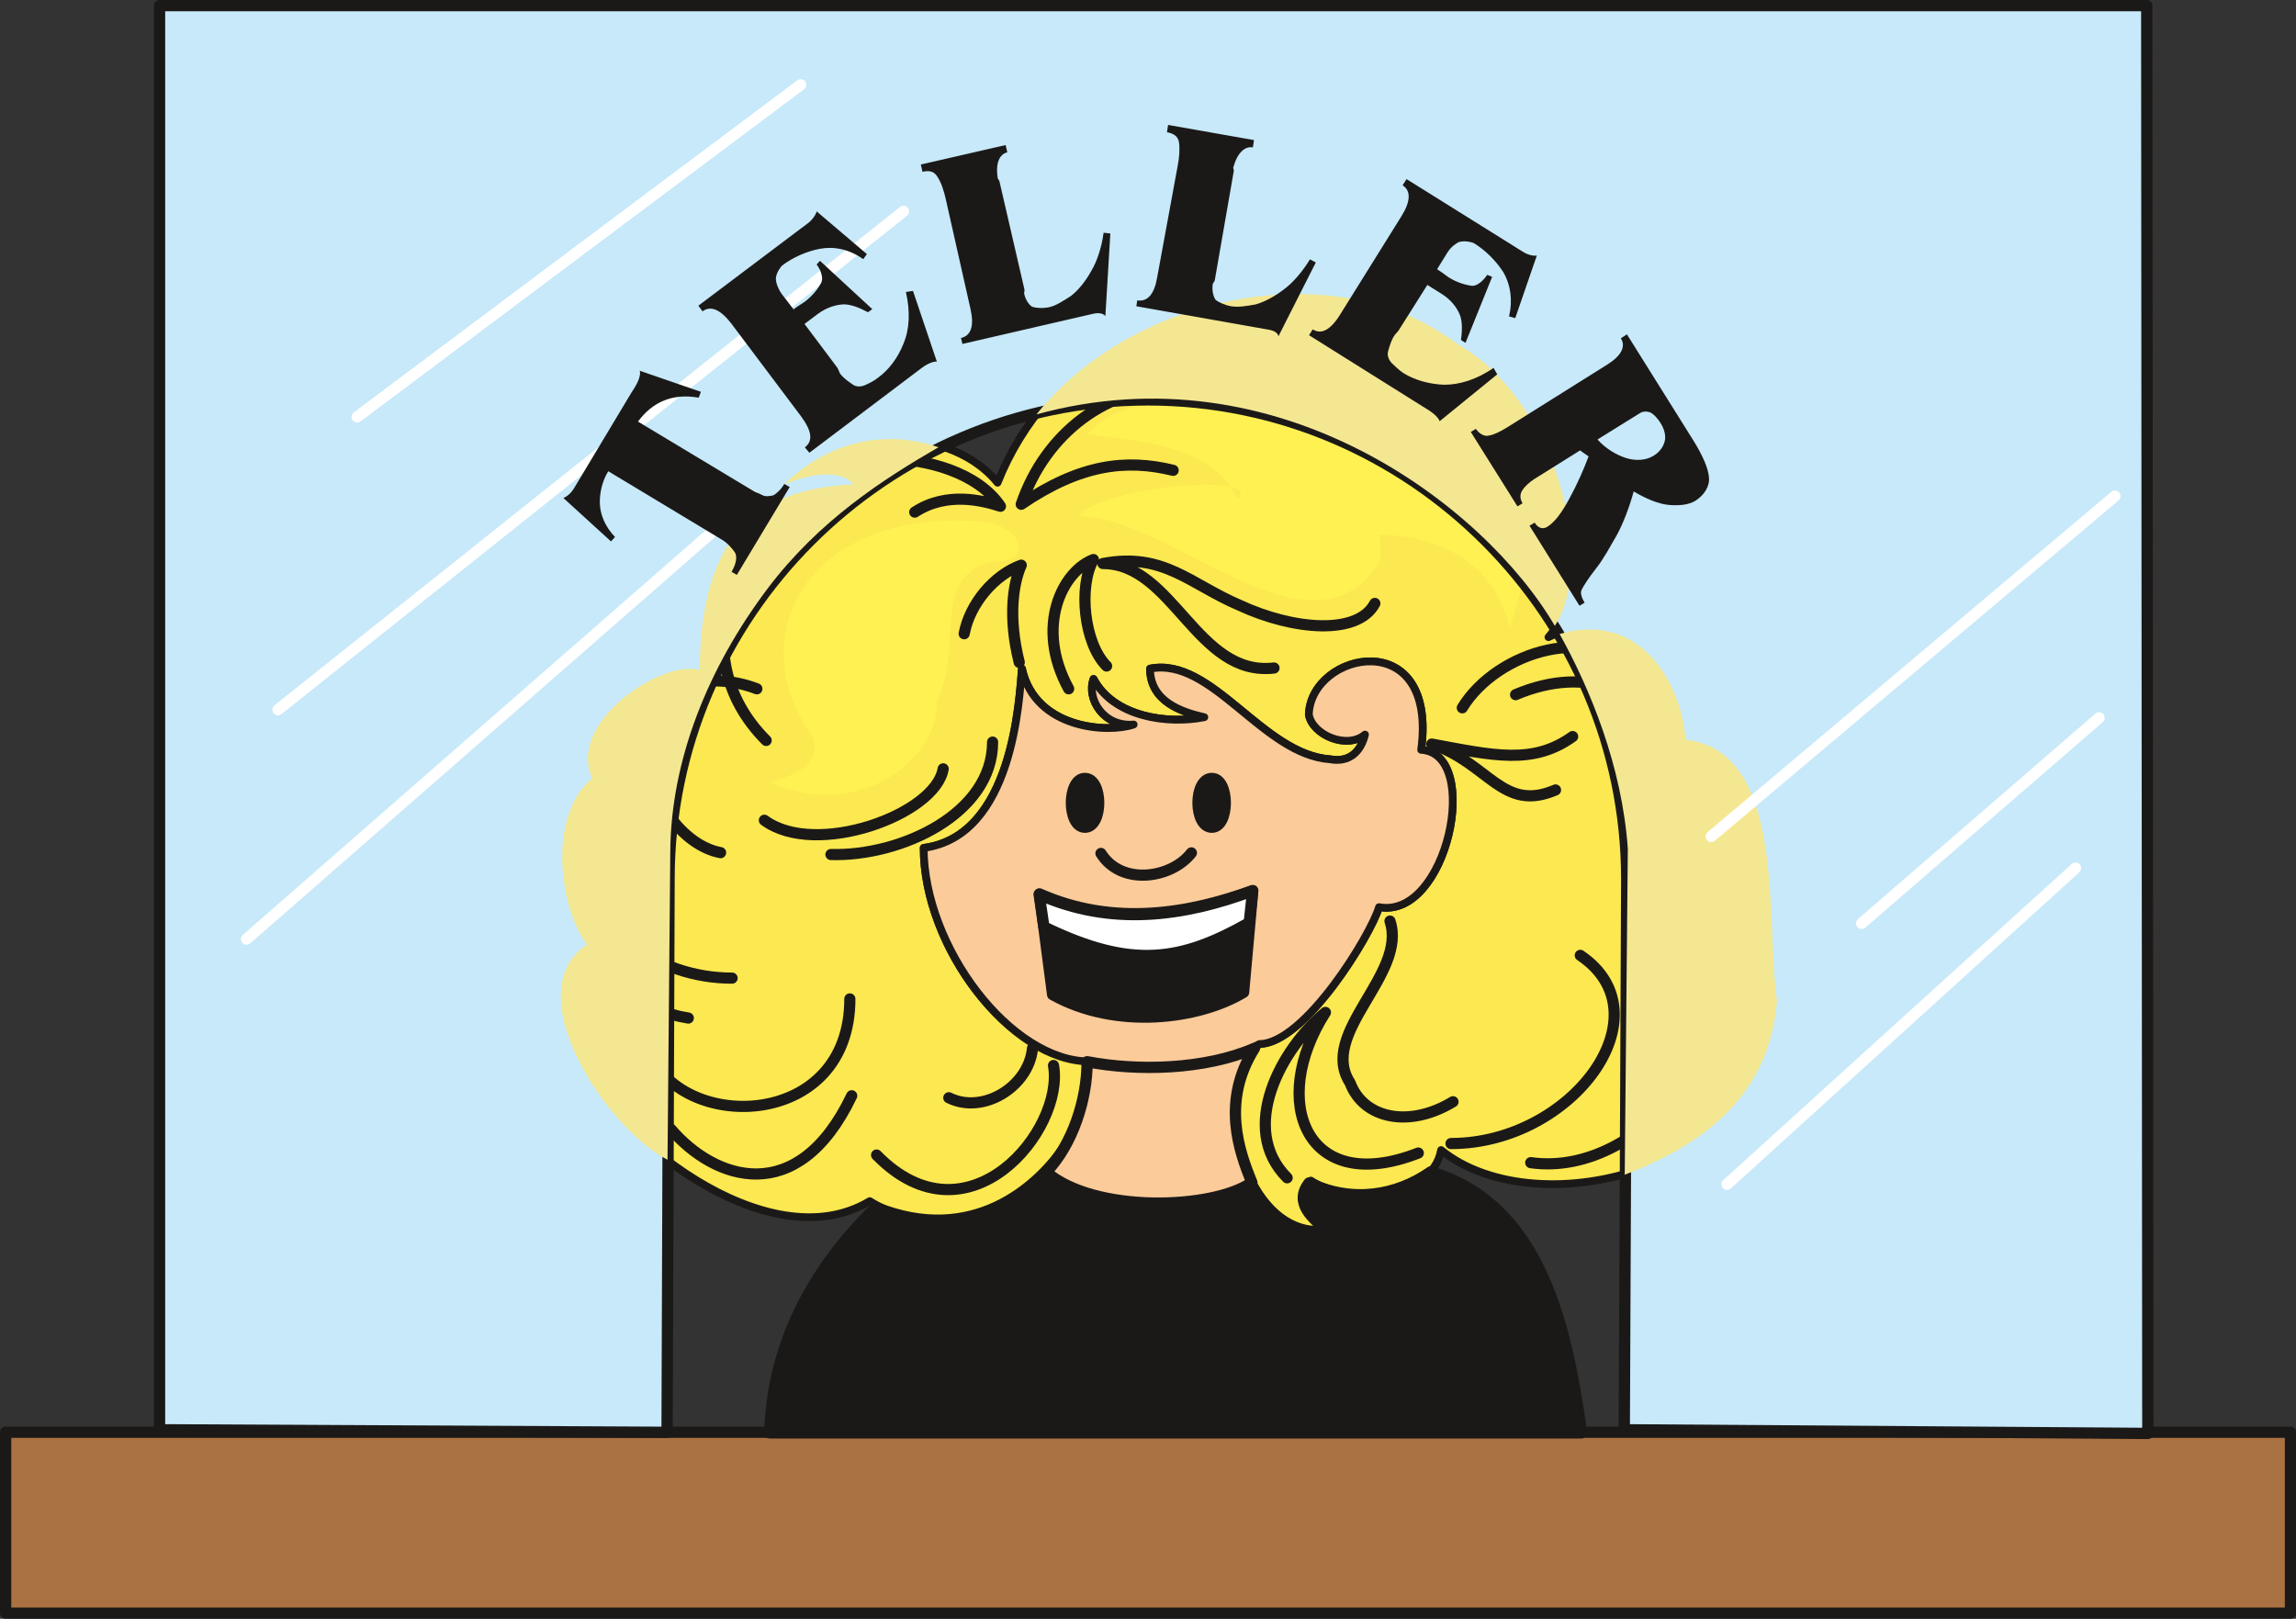 <svg xmlns="http://www.w3.org/2000/svg" xml:space="preserve" width="784.819" height="553.361" fill-rule="evenodd" stroke-linejoin="round" stroke-width="28.222" preserveAspectRatio="xMidYMid" version="1.2" viewBox="0 0 20765 14641"><rect x="0" y="0" width="20765" height="14641" fill="#333333" stroke="none"/><defs class="ClipPathGroup"><clipPath id="a" clipPathUnits="userSpaceOnUse"><path d="M0 0h20765v14641H0z"/></clipPath></defs><g class="SlideGroup"><g class="Slide" clip-path="url(#a)"><g class="Page"><g class="com.sun.star.drawing.ClosedBezierShape"><path fill="none" d="M5052 2607h11053v8557H5052z" class="BoundingBox"/><path fill="#FCE850" d="M9022 4366c-475-585-1621-470-1910 35 398-160 690-114 800-23-1128-23-1527 457-1603 1669-361-135-1087 439-978 1007-344 211-291 1173-43 1455-266 153-230 590-89 1009 295 724 1735 1905 2667 1346 800 500 1968-112 1968-1288-708 0-1480-1011-1480-1907 810-107 863-1343 889-1622 121 554 787 584 1010 505-271 26-429-231-363-411 183 345 671 411 1002 345-201-45-491-139-491-439 562-112 1017 780 1631 820 166 32 275-63 313-223-165 137-475 2-508-180 18-574 1168-818 1016 317 554 33 236 1538-381 1423-74 252-673 1235-1082 1237-518 526-41 1842 627 1672-218-186-254-297-162-435 307 204 1097 181 1178-276 874 711 3036 172 3036-1397-69 198-64 401-244 401 63-379 205-813 170-1158 56-800-252-1604-747-1589-15-541-561-1227-1244-896 248-287 302-742 177-1230-622-2577-4270-2409-5159-167Z"/><path fill="none" stroke="#1B1918" stroke-linecap="round" stroke-width="70" d="M9022 4366c-475-585-1621-470-1910 35 398-160 690-114 800-23-1128-23-1527 457-1603 1669-361-135-1087 439-978 1007-344 211-291 1173-43 1455-266 153-230 590-89 1009 295 724 1735 1905 2667 1346 800 500 1968-112 1968-1288-708 0-1480-1011-1480-1907 810-107 863-1343 889-1622 121 554 787 584 1010 505-271 26-429-231-363-411 183 345 671 411 1002 345-201-45-491-139-491-439 562-112 1017 780 1631 820 166 32 275-63 313-223-165 137-475 2-508-180 18-574 1168-818 1016 317 554 33 236 1538-381 1423-74 252-673 1235-1082 1237-518 526-41 1842 627 1672-218-186-254-297-162-435 307 204 1097 181 1178-276 874 711 3036 172 3036-1397-69 198-64 401-244 401 63-379 205-813 170-1158 56-800-252-1604-747-1589-15-541-561-1227-1244-896 248-287 302-742 177-1230-622-2577-4270-2409-5159-167Z"/></g><g class="com.sun.star.drawing.PolyPolygonShape"><path fill="none" d="M0 12903h20767v1741H0z" class="BoundingBox"/><path fill="#AA7142" d="M51 12954h20664v1637H51v-1637Zm0 0Z"/><path fill="none" stroke="#1B1918" stroke-linecap="round" stroke-width="102" d="M51 12954h20664v1637H51v-1637Z"/></g><g class="com.sun.star.drawing.ClosedBezierShape"><path fill="none" d="M8319 5947h4857v3747H8319z" class="BoundingBox"/><path fill="#FBCB99" d="M11390 9443c409-3 1008-987 1082-1238 617 114 935-1390 381-1423 152-1135-998-891-1016-318 33 183 343 318 508 180-38 160-147 254-313 224-614-41-1069-931-1631-820 0 299 289 393 491 439-331 66-819 0-1002-346-66 181 92 437 363 412-223 79-889 48-1011-505-25 279-78 1514-888 1621 0 897 789 1931 1498 1931 582 94 1093 94 1538-157Z"/><path fill="none" stroke="#1B1918" stroke-linecap="round" stroke-width="70" d="M11390 9443c409-3 1008-987 1082-1238 617 114 935-1390 381-1423 152-1135-998-891-1016-318 33 183 343 318 508 180-38 160-147 254-313 224-614-41-1069-931-1631-820 0 299 289 393 491 439-331 66-819 0-1002-346-66 181 92 437 363 412-223 79-889 48-1011-505-25 279-78 1514-888 1621 0 897 789 1931 1498 1931 582 94 1093 94 1538-157Z"/></g><g fill="none" class="com.sun.star.drawing.OpenBezierShape"><path d="M5226 3461h10349v7351H5226z" class="BoundingBox"/><path stroke="#1B1918" stroke-linecap="round" stroke-width="101" d="M9957 7719c186 297 640 226 818-5M9528 9637c102 587-775 1653-1600 810"/><path stroke="#1B1918" stroke-linecap="round" stroke-width="101" d="M9338 9482c-34 345-445 602-757 447m-2513 284c393 460 1145 722 1635-302"/><path stroke="#1B1918" stroke-linecap="round" stroke-width="101" d="M5880 9535c317 714 1806 673 1806-500m-2340-447c173 310 450 551 879 620m-947-1684c-32 894 683 1323 1343 1323m2356-2135c0 646-826 1035-1462 1017"/><path stroke="#1B1918" stroke-linecap="round" stroke-width="101" d="M8530 6954c-69 415-1154 808-1617 465m-980-707c-155 397 206 931 584 1000"/><path stroke="#1B1918" stroke-linecap="round" stroke-width="101" d="M6845 6230c-897-343-1856 619-981 1294"/><path stroke="#1B1918" stroke-linecap="round" stroke-width="101" d="M7223 4993c-518-173-1069 929-294 1704m1085-2548c361 0 826 122 1034 430-158-51-485-137-775 53m2355-1120c-602-14-1169 396-1392 1049 531-361 945-412 1374-307M9218 5991c-104-414-53-721 18-879-241 86-465 346-516 620m1288 292c-206-206-256-721-119-963-277 104-534 602-224 1169m1857-188c-696 81-912-945-1547-945 551-104 790 188 1237 378 483 224 1067 275 1222-17m791 944c312-515 1221-792 1582-256"/><path stroke="#1B1918" stroke-linecap="round" stroke-width="101" d="M13707 6283c653-277 1240-36 1240 533m-724-154c-361 259-721 170-1274 68 517 173 639 621 1119 415m-224 3371c1042 147 2093-1258 1514-2167"/><path stroke="#1B1918" stroke-linecap="round" stroke-width="101" d="M13123 10343c1095 0 1961-1168 1169-1702m-1721-310c160 483-653 1014-361 1463 122 325 534 412 931 171"/><path stroke="#1B1918" stroke-linecap="round" stroke-width="101" d="M12827 10429c-1013 397-1356-464-840-1272-397 325-793 1049-346 1496"/></g><g class="com.sun.star.drawing.ClosedBezierShape"><path fill="none" d="M9350 6990h2032v2262H9350z" class="BoundingBox"/><path fill="#1B1918" d="M9812 7041c166 0 166 441 0 441-163 0-163-441 0-441Zm0 0Zm1148 0c162 0 162 441 0 441-167 0-167-441 0-441Zm0 0ZM9401 8085c681 303 1370 173 1929-30l-83 920c-400 242-1150 343-1727 21l-119-911Z"/><path fill="none" stroke="#1B1918" stroke-linecap="round" stroke-width="102" d="M9812 7041c166 0 166 441 0 441-163 0-163-441 0-441Zm1148 0c162 0 162 441 0 441-167 0-167-441 0-441ZM9401 8085c681 303 1370 173 1929-30l-83 920c-400 242-1150 343-1727 21l-119-911Z"/></g><g class="com.sun.star.drawing.ClosedBezierShape"><path fill="none" d="M6965 2796h6873v4395H6965z" class="BoundingBox"/><path fill="#FFF152" d="M10180 3256c999-962 4489-533 3473 2426-117-551-604-844-1183-844 17 53 28 214 0 260-638 945-1877-430-2719-430 223-277 1680-394 1444-158-239-497-911-515-1358-584 308-361 964-310 1203-223 35-412-376-498-860-447Zm0 0ZM8976 5080c-566 137-256 739-498 1255 0 602-792 1085-1513 739 309-86 429-188 393-393-685-948-33-2102 1550-1962 327 50 464 361 68 361Z"/></g><g class="com.sun.star.drawing.ClosedBezierShape"><path fill="none" d="M6911 10339h7445v2673H6911z" class="BoundingBox"/><path fill="#1B1918" d="M6962 12960c20-697 302-1398 960-2039 873 352 1459-180 1702-530l915 431 769-122c168 313 427 481 699 431-130-105-310-248-168-431 389 183 791 117 1101-101 996 294 1229 1398 1364 2361H6962Z"/><path fill="none" stroke="#1B1918" stroke-linecap="round" stroke-width="102" d="M6962 12960c20-697 302-1398 960-2039 873 352 1459-180 1702-530l915 431 769-122c168 313 427 481 699 431-130-105-310-248-168-431 389 183 791 117 1101-101 996 294 1229 1398 1364 2361H6962Z"/></g><g class="com.sun.star.drawing.ClosedBezierShape"><path fill="none" d="M1392 0h18086v13017H1392z" class="BoundingBox"/><path fill="#C7E9F9" d="m19425 12965-4735-33 22-4981c0-2381-1953-4334-4330-4334-2378 0-4331 1953-4331 4334l-18 5004-4590-23V51h17972l10 12914Z"/><path fill="none" stroke="#1B1918" stroke-linecap="round" stroke-width="102" d="m19425 12965-4735-33 22-4981c0-2381-1953-4334-4330-4334-2378 0-4331 1953-4331 4334l-18 5004-4590-23V51h17972l10 12914Z"/></g><g class="com.sun.star.drawing.ClosedBezierShape"><path fill="none" d="M5072 2660h11000v7967H5072z" class="BoundingBox"/><path fill="#F4E792" d="M14105 5734c277 498 564 1193 617 1942l-28 2949c759-290 1311-747 1377-1575-107-734 91-2253-826-2360-40-524-419-1166-1140-956Zm0 0Zm-8068 4756 25-2786c5-831 343-1667 879-2379 465-617 1046-990 1547-1280-318-109-874-165-1400 338 264-112 536-129 628-2-666 35-1385 264-1387 1679-348-97-1204 475-973 978-421 353-284 1209-46 1504-646 427 168 1661 727 1948Zm0 0Zm3337-6742c2178-599 4045 815 4688 1913 398-628-26-2068-879-2548-1098-835-2938-454-3809 635Z"/></g><g fill="none" class="com.sun.star.drawing.PolyLineShape"><path d="M2179 715h17001v10049H2179z" class="BoundingBox"/><path stroke="#FFF" stroke-linecap="round" stroke-width="102" d="M3230 3771 7241 767M2514 6419l5657-4507M2230 8494l4582-4006m8807 6224 3152-2860m-1935 500 2148-1859m-3507 1072 3650-3077"/></g><g class="com.sun.star.drawing.ClosedBezierShape"><path fill="none" d="M9347 8006h2034v689H9347z" class="BoundingBox"/><path fill="#FFF" d="M9441 8383c797 388 1240 312 1857-37l31-289c-630 236-1286 321-1931 33l43 293Z"/><path fill="none" stroke="#1B1918" stroke-linecap="round" stroke-width="102" d="M9441 8383c797 388 1240 312 1857-37l31-289c-630 236-1286 321-1931 33l43 293Z"/></g><g class="com.sun.star.drawing.ClosedBezierShape"><path fill="none" d="M9410 9431h1987v1503H9410z" class="BoundingBox"/><path fill="#FBCB99" d="M9832 9603c0 339-129 746-370 998 436 376 1509 340 1860 94-117-285-277-735 23-1213-452 195-1058 208-1513 121Z"/><path fill="none" stroke="#1B1918" stroke-linecap="round" stroke-width="102" d="M9832 9603c0 339-129 746-370 998 436 376 1509 340 1860 94-117-285-277-735 23-1213-452 195-1058 208-1513 121Z"/></g><g class="com.sun.star.drawing.ClosedBezierShape"><path fill="none" d="M5095 1130h10363v4350H5095z" class="BoundingBox"/><path fill="#1B1918" d="M5501 4262c-59 97-79 206-76 295 5 102 48 206 137 300l-36 40-431-393c25-8 66-38 96-87 10-15 25-40 38-63l483-805c15-23 30-46 35-56 38-64 49-122 38-140l554 191-20 53c-229-41-414 33-549 216l1029 619c33 21 68 31 91 44 33 20 74 10 102 5 30-15 74-56 101-104l49 28-478 795-48-28c43-71 53-140 30-176-22-33-68-86-116-114l-1029-620Zm0 0Zm1676-1464c43-33 92-61 104-71 77-58 127-132 145-167 21-39 5-107-40-168l30-33 473 437-39 28c-81-43-160-74-228-71-66 5-145 28-221 83l-125 94 295 393c10 12 18 43 28 58 36 46 84 76 109 94 31 25 74 25 112 10 33-15 79-35 124-71 97-71 178-181 226-303 56-132 64-290 23-470l64-10 216 640c-26-5-84 17-137 57l-1016 767-41-49c74-55 66-144-33-279l-633-842c-96-124-185-165-259-109l-38-51 920-693c30-23 53-38 68-51 46-33 77-86 82-109l454 386-33 46c-129-92-266-117-391-94-122 23-246 78-343 152-38 43-58 91-56 127 3 33 18 79 51 127l109 142Zm0 0Zm1151-1310 767-176 15 66c-71 16-109 99-86 237 0 0 13 17 15 25l226 978c3 10-5 30-2 41 15 63 50 104 73 116 33 11 92 16 155 3 64-15 132-61 196-102 68-53 134-137 183-226 53-89 94-216 111-345l61 7-45 747c-18-25-61-33-115-20l-1178 272-13-54c92-20 120-111 87-259l-224-995c-18-82-43-155-76-204-31-53-79-58-135-45l-15-66Zm0 0Zm2236-358 777 137-10 66c-73-13-142 50-178 185 0 0 8 23 5 31l-172 988c-3 10-15 23-18 33-10 66 10 117 23 139 25 23 81 49 142 61 66 11 145-2 224-17 78-21 175-74 254-135 83-61 170-163 236-272l53 28-338 668c-5-30-38-53-94-61l-1191-211 8-53c94 15 155-58 180-206l185-1006c16-81 21-157 13-215-7-59-53-84-109-94l10-66Zm0 0Zm2433 1305c49 31 89 64 105 74 81 51 167 71 208 76s99-36 140-99l45 18-241 597-41-26c13-91 13-178-15-239s-76-124-155-175l-134-84-260 412c-10 15-33 35-43 53-28 46-43 104-51 132-12 38 3 79 31 109 30 27 61 62 109 93 102 63 234 99 366 104 142 0 295-48 447-152l33 58-521 424c-7-25-45-66-101-101l-1080-677 33-53c76 48 158 10 247-132l556-892c84-135 86-231 10-279l36-56 975 609c33 21 56 36 74 46 45 31 104 43 129 36l-195 566-56-15c35-153 12-290-51-399-69-107-165-201-267-264-53-20-106-20-140-8-27 15-68 43-99 92l-94 152Zm0 0Zm1451 1540c73 84 178 143 259 168 96 30 188 18 251-23 49-30 84-76 97-127 15-51-5-117-36-165-28-46-63-81-91-97-33-12-69-12-97 6l-383 238Zm0 0Zm-158 99-414 259c-40 26-84 64-106 99-28 39-23 82 0 120l-46 28-422-673 46-28c30 45 79 71 114 61 41-5 102-33 168-74l904-567c127-79 173-163 125-239l55-36 597 954c89 142 138 256 145 340 8 81-43 160-122 211-63 38-147 46-241 38s-211-58-318-122c-40 148-96 290-152 394-58 99-119 216-188 302-74 94-119 168-132 196-13 30 5 76 28 114l-46 28-452-724 46-28c30 48 73 64 114 38 64-38 130-124 201-256 73-135 132-270 173-381l-77-54Z"/></g></g></g></g></svg>
